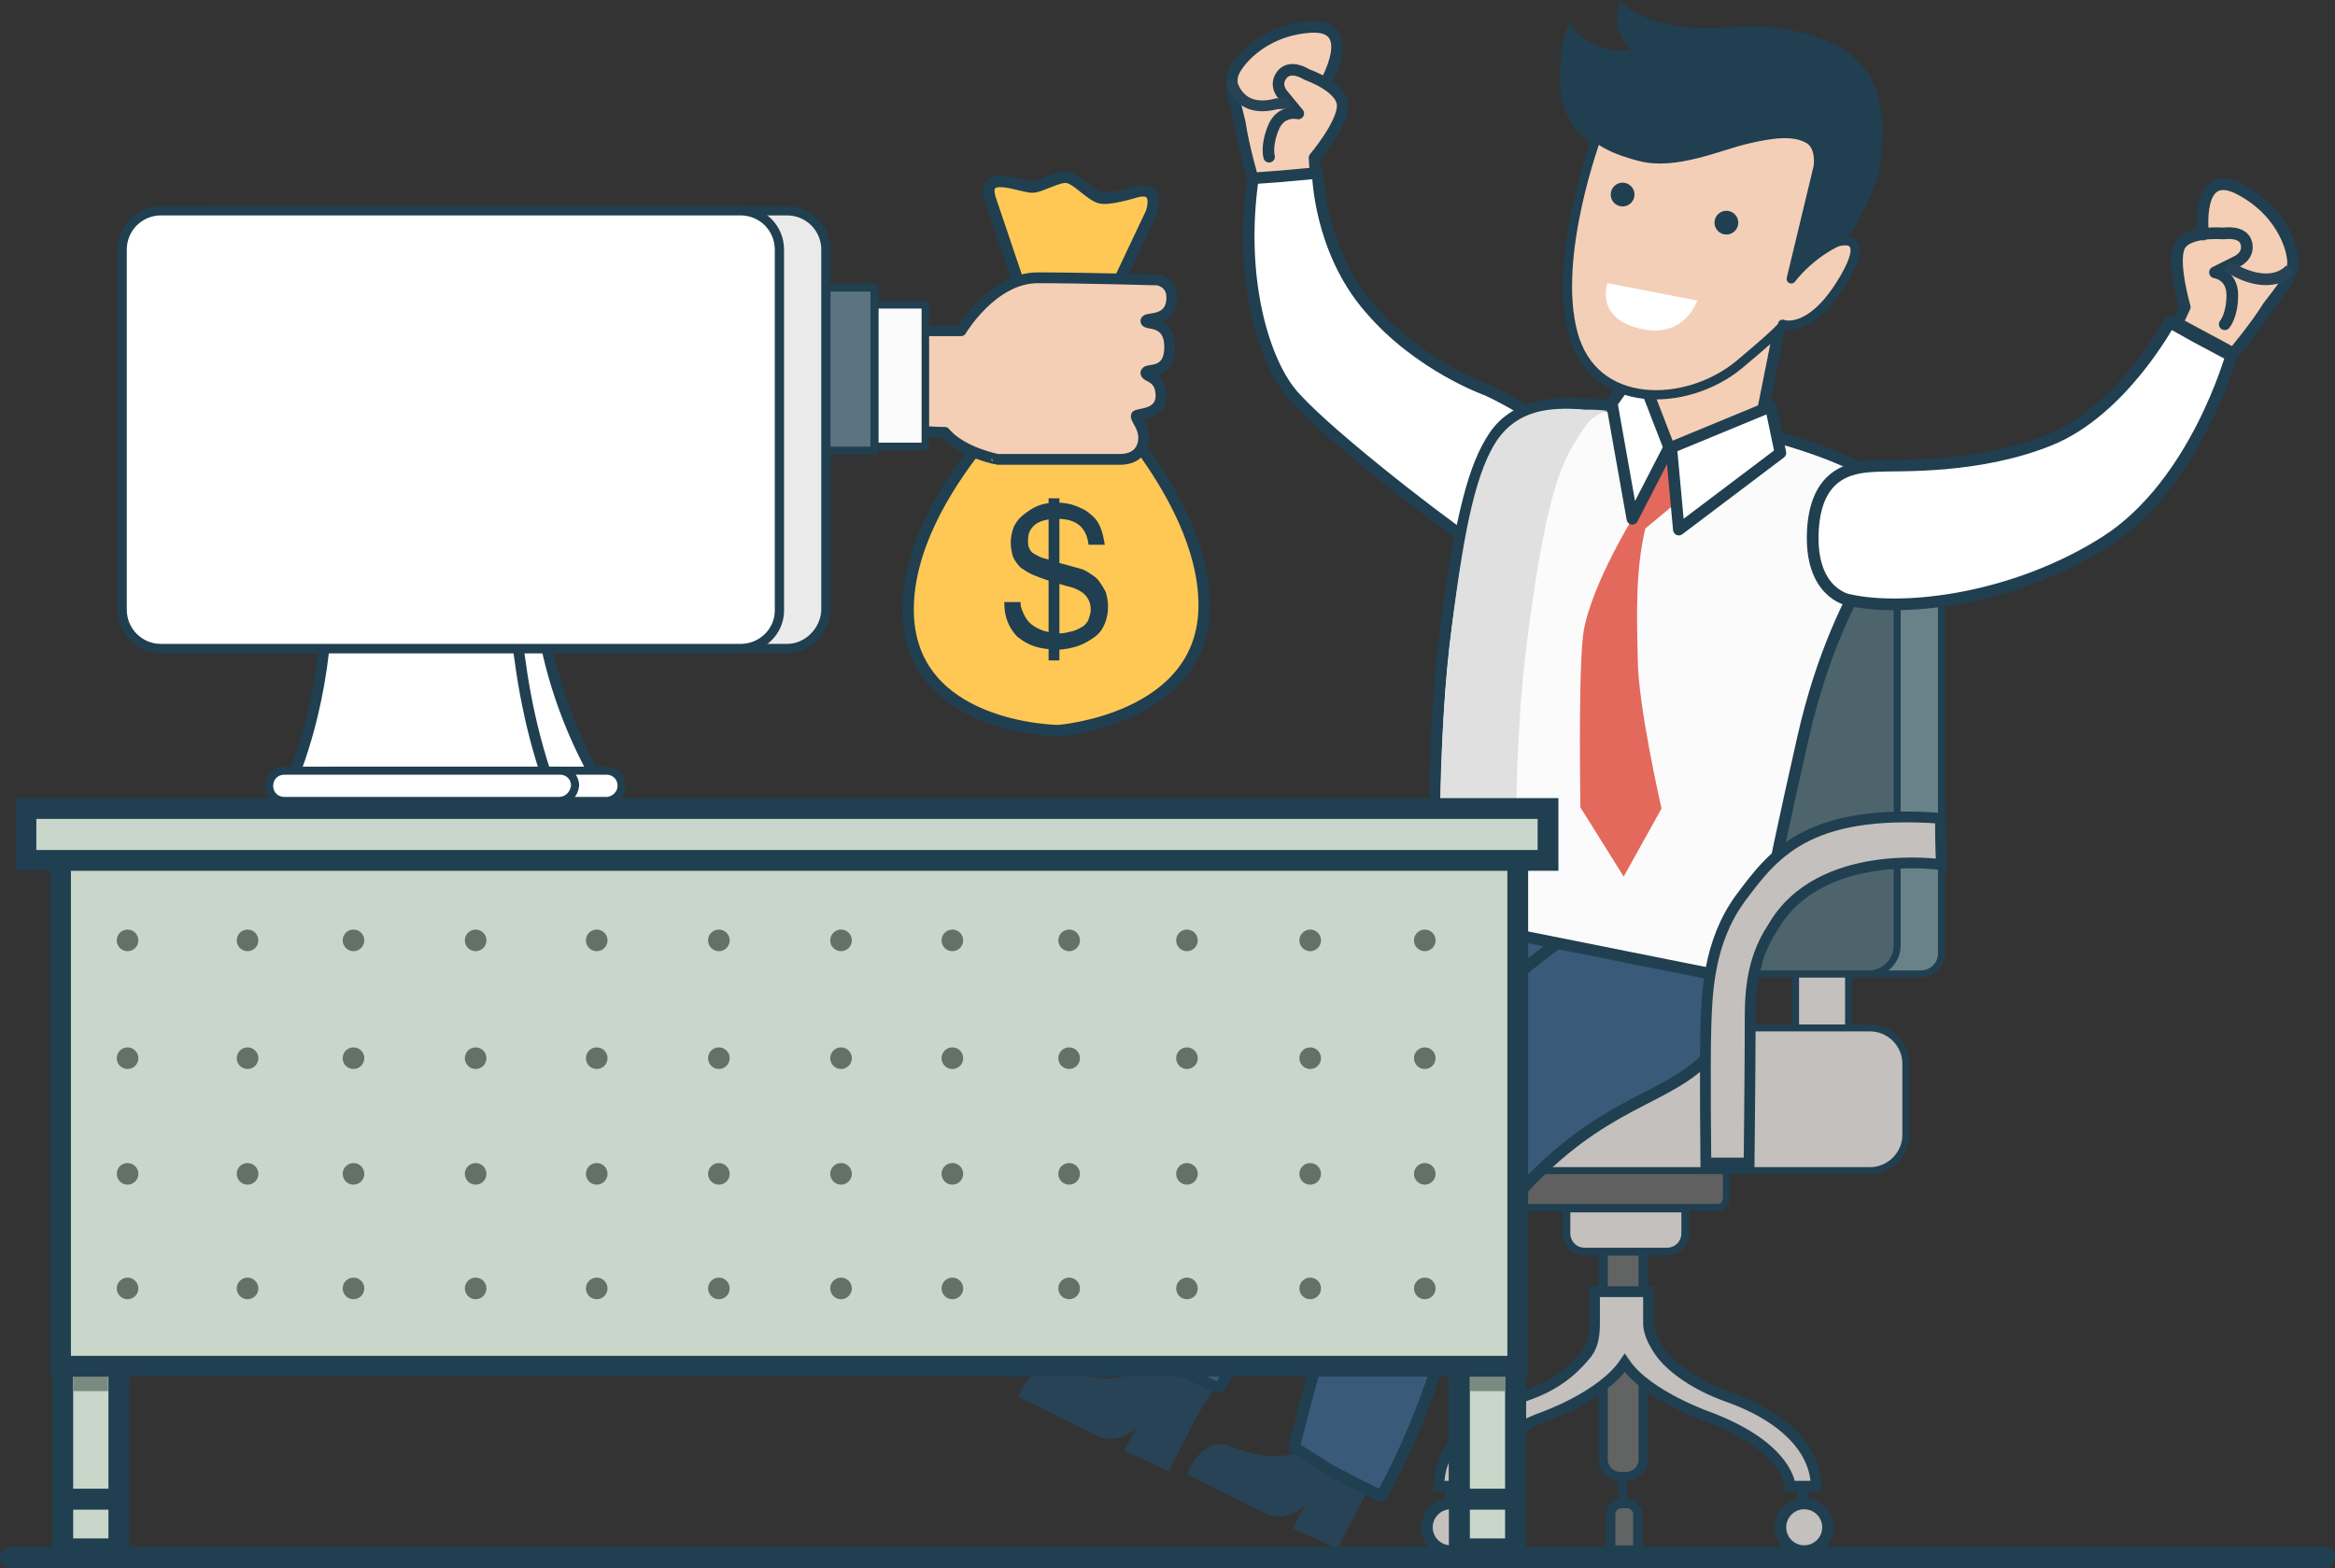 <?xml version="1.0" encoding="utf-8"?>
<svg version="1.1" id="Layer_1" xmlns="http://www.w3.org/2000/svg" xmlns:xlink="http://www.w3.org/1999/xlink" x="0px" y="0px"
	 viewBox="0 0 216 145.1" style="enable-background:new 0 0 216 145.1;" xml:space="preserve">
<rect x="0" y="0" width="216" height="145.1" fill="#333333" stroke="none"/>
<style type="text/css">
	.st0{fill:#FFC855;stroke:#203F51;stroke-width:1.068;stroke-miterlimit:10;}
	.st1{fill:#203F51;}
	.st2{fill:#F4CFB5;stroke:#203F51;stroke-linecap:round;stroke-linejoin:round;stroke-miterlimit:10;}
	.st3{fill:#FBFBFB;stroke:#203F51;stroke-width:0.697;stroke-linecap:round;stroke-linejoin:round;stroke-miterlimit:10;}
	.st4{fill:#5C7381;stroke:#203F51;stroke-width:0.748;stroke-linecap:round;stroke-linejoin:round;stroke-miterlimit:10;}
	.st5{fill:#FFFFFF;stroke:#203F51;stroke-miterlimit:10;}
	.st6{fill:#FFFFFF;stroke:#203F51;stroke-width:0.748;stroke-miterlimit:10;}
	.st7{fill:#EAEAEA;stroke:#203F51;stroke-width:0.855;stroke-miterlimit:10;}
	.st8{fill:#FFFFFF;stroke:#203F51;stroke-width:0.855;stroke-miterlimit:10;}
	.st9{fill:#626463;stroke:#203F51;stroke-width:0.855;stroke-miterlimit:10;}
	.st10{fill:#C4C0BD;stroke:#203F51;stroke-width:1.068;stroke-miterlimit:10;}
	.st11{fill:#C4C0BD;stroke:#203F51;stroke-miterlimit:10;}
	.st12{fill:#C4C0BD;stroke:#203F51;stroke-width:0.728;stroke-miterlimit:10;}
	.st13{fill:#606060;stroke:#203F51;stroke-width:0.641;stroke-miterlimit:10;}
	.st14{fill:#C4C0BD;stroke:#203F51;stroke-width:0.641;stroke-miterlimit:10;}
	.st15{fill:#698289;stroke:#203F51;stroke-width:0.641;stroke-miterlimit:10;}
	.st16{fill:#4D646C;stroke:#203F51;stroke-width:0.641;stroke-miterlimit:10;}
	.st17{fill:#284356;}
	.st18{fill:#395A79;stroke:#203F51;stroke-width:0.989;stroke-miterlimit:10;}
	.st19{fill:#395A79;stroke:#203F51;stroke-width:1.068;stroke-miterlimit:10;}
	.st20{fill:#F4CFB5;stroke:#203F51;stroke-width:1.068;stroke-linecap:round;stroke-linejoin:round;stroke-miterlimit:10;}
	.st21{fill:none;stroke:#284356;stroke-miterlimit:10;}
	.st22{fill:#FFFFFF;stroke:#203F51;stroke-width:1.068;stroke-linecap:round;stroke-linejoin:round;stroke-miterlimit:10;}
	.st23{fill:#FBFBFB;stroke:#203F51;stroke-width:1.068;stroke-linecap:round;stroke-linejoin:round;stroke-miterlimit:10;}
	.st24{fill:#E0E0E0;}
	.st25{fill:#F4CFB5;stroke:#203F51;stroke-width:1.081;stroke-linecap:round;stroke-linejoin:round;stroke-miterlimit:10;}
	.st26{fill:none;stroke:#284356;stroke-width:1.081;stroke-miterlimit:10;}
	.st27{fill:#FFFFFF;stroke:#203F51;stroke-width:1.082;stroke-linecap:round;stroke-linejoin:round;stroke-miterlimit:10;}
	.st28{fill:#E3695C;}
	.st29{fill:#F3CFB7;stroke:#203F51;stroke-width:0.855;stroke-linecap:round;stroke-linejoin:round;stroke-miterlimit:10;}
	.st30{fill:#FFFFFF;}
	.st31{fill:#C9D7CA;stroke:#203F51;stroke-width:1.939;stroke-miterlimit:10;}
	.st32{fill:#7A8A7F;}
	.st33{fill:#C9D7CA;stroke:#203F51;stroke-width:1.923;stroke-miterlimit:10;}
	.st34{fill:#647265;}
	.st35{fill:none;stroke:#203F51;stroke-width:2;stroke-linecap:round;stroke-miterlimit:10;}
</style>
<g>
	<g>
		<g>
			<g>
				<path class="st0" d="M91.6,18.4l5.4,16c0,0-13,10.9-13,22s13.9,11.2,13.9,11.2s13.5-1,13.5-11.6S99.5,34.5,99.5,34.5l7-14.8
					c0,0,1-2.7-1.6-1.9c0,0-2.3,0.7-3.1,0.5c-0.9-0.2-2.2-1.8-3.1-1.9c-0.8-0.1-2.3,0.8-3.1,0.9C94.6,17.4,90.7,15.5,91.6,18.4z"/>
				<g>
					<g>
						<g>
							<path class="st1" d="M97.9,60.1c-0.8,0-1.6-0.1-2.2-0.3c-0.6-0.2-1.1-0.5-1.6-0.9c-0.4-0.4-0.7-0.9-0.9-1.4
								c-0.2-0.5-0.3-1.1-0.3-1.8h1.5c0,0.5,0.2,0.9,0.4,1.3c0.2,0.4,0.5,0.7,0.8,0.9c0.3,0.2,0.7,0.4,1.1,0.5
								c0.4,0.1,0.8,0.2,1.3,0.2c0.4,0,0.8-0.1,1.2-0.2c0.4-0.1,0.7-0.3,0.9-0.4s0.5-0.4,0.6-0.7c0.1-0.3,0.2-0.6,0.2-0.9
								c0-0.4-0.1-0.7-0.2-0.9c-0.1-0.2-0.3-0.5-0.6-0.7c-0.3-0.2-0.7-0.4-1.1-0.5c-0.5-0.1-1-0.3-1.7-0.5c-0.7-0.2-1.2-0.4-1.7-0.6
								c-0.5-0.2-0.9-0.5-1.2-0.7c-0.3-0.3-0.5-0.6-0.7-1c-0.1-0.4-0.2-0.8-0.2-1.3c0-0.5,0.1-1,0.3-1.5c0.2-0.4,0.5-0.8,0.9-1.1
								c0.4-0.3,0.8-0.6,1.3-0.8c0.5-0.2,1.1-0.3,1.7-0.3c0.7,0,1.3,0.1,1.8,0.3c0.5,0.2,1,0.4,1.4,0.8c0.4,0.3,0.7,0.7,0.9,1.2
								c0.2,0.5,0.3,1,0.4,1.6h-1.5c-0.2-1.6-1.1-2.4-2.9-2.4c-0.9,0-1.6,0.2-2,0.5c-0.5,0.4-0.7,0.8-0.7,1.5c0,0.3,0,0.5,0.1,0.7
								c0.1,0.2,0.2,0.4,0.4,0.5c0.2,0.1,0.5,0.3,0.8,0.4c0.3,0.1,0.8,0.2,1.3,0.4c0.4,0.1,0.7,0.2,1.1,0.3c0.4,0.1,0.7,0.2,1.1,0.3
								c0.4,0.1,0.7,0.3,1,0.5c0.3,0.2,0.6,0.4,0.8,0.7c0.2,0.3,0.4,0.6,0.6,1c0.1,0.4,0.2,0.8,0.2,1.3c0,0.6-0.1,1.1-0.3,1.6
								c-0.2,0.5-0.5,0.9-0.9,1.2c-0.4,0.3-0.9,0.6-1.4,0.8S98.5,60.1,97.9,60.1z"/>
						</g>
					</g>
					<rect x="97" y="46.1" class="st1" width="1" height="15"/>
				</g>
			</g>
			<g>
				<path class="st2" d="M83.5,30.6h5.4c0,0,2.9-4.9,7.1-4.9c4.2,0,11.1,0.2,11.1,0.2s1.3,0.2,1.3,1.6c0,2.4-2.4,1.8-2.4,2.2
					c0,0.4,2.2-0.2,2.2,2.4c0,2.7-2.2,1.9-2.2,2.4c0,0.4,1.4,0.3,1.4,2.1c0,1.9-2.3,1.6-2.3,1.9c0,0.3,0.7,1,0.7,2s-0.6,2-2.2,2
					c-1.6,0-11.3,0-11.3,0S89,41.9,87.4,40c-2.2,0-3.9-0.4-3.9-0.4V30.6z"/>
				<rect x="78.5" y="28.2" class="st3" width="7.1" height="13.1"/>
				<rect x="73.8" y="26.6" class="st4" width="7.1" height="15.1"/>
			</g>
		</g>
		<g>
			<g>
				<path class="st5" d="M29.1,72.6c0,0,3-6.4,3.4-15.7s0.4-9.8,0.4-9.8s0.3-1.5,1.8-1.5c1.5,0,13.4,0,13.4,0s1.7-0.3,1.7,1.9
					c0,2.7-0.2,5,0.3,9.5s2.4,10.5,5.4,15.5C51.4,72.6,29.1,72.6,29.1,72.6z"/>
				<path class="st5" d="M26.8,72.6c0,0,3-6.4,3.4-15.7c0.4-9.3,0.4-9.8,0.4-9.8s0.3-1.5,1.8-1.5c1.5,0,13.4,0,13.4,0
					s1.7-0.3,1.7,1.9c0,2.7-0.4,5,0.1,9.5s1.1,9.5,3.2,15.5C46.7,72.6,26.8,72.6,26.8,72.6z"/>
				<path class="st6" d="M56.1,74.1H30.6c-0.8,0-1.4-0.6-1.4-1.4l0,0c0-0.8,0.6-1.4,1.4-1.4h25.5c0.8,0,1.4,0.6,1.4,1.4l0,0
					C57.5,73.5,56.8,74.1,56.1,74.1z"/>
				<path class="st6" d="M51.7,74.1H26.3c-0.8,0-1.4-0.6-1.4-1.4l0,0c0-0.8,0.6-1.4,1.4-1.4h25.5c0.8,0,1.4,0.6,1.4,1.4l0,0
					C53.1,73.5,52.5,74.1,51.7,74.1z"/>
			</g>
			<g>
				<path class="st7" d="M72.8,60H19.2c-2,0-3.6-1.6-3.6-3.6V23.1c0-2,1.6-3.6,3.6-3.6h53.6c2,0,3.6,1.6,3.6,3.6v33.4
					C76.3,58.4,74.7,60,72.8,60z"/>
				<path class="st8" d="M68.5,60H14.9c-2,0-3.6-1.6-3.6-3.6V23.1c0-2,1.6-3.6,3.6-3.6h53.6c2,0,3.6,1.6,3.6,3.6v33.4
					C72.1,58.4,70.5,60,68.5,60z"/>
			</g>
		</g>
		<g>
			<g>
				<g>
					<g>
						<g>
							<rect x="149.7" y="136.8" class="st1" width="0.8" height="2.2"/>
							<path class="st9" d="M151.5,143.4h-2.5v-3.3c0-0.6,0.5-1,1-1h0.5c0.6,0,1,0.5,1,1V143.4z"/>
							<path class="st9" d="M150.4,136.6h-0.5c-0.9,0-1.6-0.7-1.6-1.6v-19.3c0-0.9,0.7-1.6,1.6-1.6h0.5c0.9,0,1.6,0.7,1.6,1.6V135
								C152,135.9,151.3,136.6,150.4,136.6z"/>
						</g>
						<g>
							<g>
								<circle class="st10" cx="166.9" cy="141.3" r="2.2"/>
								<rect x="166.3" y="136.8" class="st1" width="1" height="2.2"/>
							</g>
							<g>
								<circle class="st10" cx="134.2" cy="141.3" r="2.2"/>
								<rect x="133.7" y="136.8" class="st1" width="1" height="2.2"/>
							</g>
							<path class="st11" d="M159.8,129.2c-3.1-1.1-5.1-2.7-6-3.8c-0.6-0.8-1.3-1.9-1.3-3v-2.9h-2.2h0h-2.8v2.9c0,1-0.1,2-0.7,2.8
								c-0.9,1.1-2.4,2.8-5.6,3.9c-6,2.1-8.1,5.4-8.1,8.4h1.3h1.1c0,0,0.1-3.7,7.3-6.4c0,0,5.4-1.9,7.5-5c2.1,3.1,8,5.1,8,5.1
								c7.2,2.8,7.3,6.3,7.3,6.3h1.1h1.3C168,134.6,165.7,131.3,159.8,129.2z"/>
						</g>
					</g>
					<path class="st12" d="M155.8,111.8h-10.9v2.3c0,0.9,0.7,1.7,1.7,1.7h7.6c0.9,0,1.7-0.7,1.7-1.7V111.8z"/>
					<path class="st13" d="M159.7,108.1h-19.2v2.8c0,0.5,0.4,0.8,0.8,0.8h17.6c0.5,0,0.8-0.4,0.8-0.8V108.1z"/>
				</g>
				<path class="st14" d="M166.1,85.3v14.3c0,0.7,0.5,1.2,1.2,1.2h2.5c0.7,0,1.2-0.5,1.2-1.2V85.3c0-0.7-0.5-1.2-1.2-1.2h-2.5
					C166.6,84.1,166.1,84.7,166.1,85.3z"/>
				<path class="st14" d="M131.2,108.3H173c1.8,0,3.3-1.5,3.3-3.3v-6.6c0-1.8-1.5-3.3-3.3-3.3h-41.8c-1.8,0-3.3,1.5-3.3,3.3v6.6
					C127.8,106.8,129.3,108.3,131.2,108.3z"/>
				<g>
					<path class="st15" d="M154.3,90.1h23.4c1,0,1.9-0.8,1.9-1.9v-42c0-1-0.8-1.9-1.9-1.9h-23.4c-1,0-1.9,0.8-1.9,1.9v42
						C152.5,89.2,153.3,90.1,154.3,90.1z"/>
					<path class="st16" d="M150.9,90.1h22c1.4,0,2.6-1.2,2.6-2.6V46.9c0-1.4-1.2-2.6-2.6-2.6h-22c-1.4,0-2.6,1.2-2.6,2.6v40.6
						C148.3,88.9,149.4,90.1,150.9,90.1z"/>
				</g>
			</g>
			<g>
				<g>
					<path class="st17" d="M126.5,137.9l-2.8,5.4l-4.1-1.9l1.1-2.1c0,0-1.7,1.7-3.7,0.7c-2-1-7.2-3.6-7.2-3.6s1.3-3.6,4-2.6
						c2.6,1,4.9,1.3,7,0.3c3.1,1.6,6.1,3.3,6.1,3.3L126.5,137.9z"/>
					<path class="st17" d="M110.9,130.7l-2.8,5.4l-4.1-1.9l1.1-2.1c0,0-1.7,1.7-3.7,0.7c-2-1-7.2-3.6-7.2-3.6s1.3-3.6,4-2.6
						c2.6,1,4.9,1.3,7,0.3c5.2-2.1,7.2,1.4,7.2,1.4L110.9,130.7z"/>
					<path class="st18" d="M108.1,126.3c0,0,4.7,2.2,4.7,2.1c6.6-10.9,6.1-19.1,13.6-26S139.4,96,143,91.7c3.6-4.3,2.7-5.5,2.7-5.5
						l-12.3-3c0,0-14.4,6.1-18.2,12.2c-4.1,6.6-10.2,29-10.2,29L108.1,126.3z"/>
					<path class="st19" d="M123,136c0,0,4.8,2.5,4.8,2.4c6.8-12.3,6.3-21.6,14-29.4c7.7-7.8,13.3-7.3,17-12.2s2.8-7.2,2.8-7.2
						l-16.2-3.3c0,0-11.3,7.8-15.2,14.8c-4.2,7.5-10.5,32.8-10.5,32.8L123,136z"/>
				</g>
				<g>
					<g>
						<path class="st20" d="M117.4,14.5c0,0-0.3-1,0.4-2.7s2.3-1.3,2.3-1.3l-1.4-1.7c0,0-0.9-0.9-0.1-1.9s2.3,0,2.3,0
							s3.2,1.1,3.3,2.8s-2.6,4.9-2.6,4.9l0.1,1.6l-5.8,0.4c0,0-0.9-3.1-1.2-5.2C114.2,9.3,113.8,8,114,7c0.2-1,2.6-4.2,7.2-4.5
							s1.4,5.2,1.4,5.2"/>
						<path class="st21" d="M113.9,7.4c0,0,0.5,3.2,4.2,2.2c0,0,0,0,0,0c0,0,0.9,0,1.2-0.1"/>
					</g>
					<path class="st22" d="M118.6,16.3l3.3-0.3c0,0,0.1,7.1,4.8,12.5c4.6,5.4,10.9,7.6,10.9,7.6s4.3,2,5.1,3.3s0.2,4.7-1.1,6.9
						c-1.4,2.2-2.2,6.1-5.6,3.8c-3.4-2.3-14.2-10.7-16.7-13.9c-2.5-3.2-4.7-10.6-3.4-19.7C118.7,16.3,118.6,16.3,118.6,16.3z"/>
				</g>
				<g>
					<path class="st23" d="M157.1,38.7c0,0,15.3,2.8,18.3,7.2c1.6,2.4-5.1,6.9-8.6,22.3c-3.5,15.4-4.3,20.8-4.3,20.8
						s-0.1,1.9-3.2,1.3c-3.1-0.6-25-5-25-5s-1.7-0.2-1.6-2.9c0.1-2.8-0.3-14.5,1.1-24.7s2.6-14.6,4.4-17.3c1.8-2.7,5-3.3,8.4-3
						C150,37.5,157.1,38.7,157.1,38.7z"/>
					<path class="st24" d="M140.2,84c0.1-2.9-0.3-14.3,1.1-25c1.4-10.7,2.6-15.3,4.4-18.1c1-1.6,1.4-2.4,3-2.9
						c-1-0.1-1.3-0.1-2.1-0.1c-3.4-0.3-6.2,0.1-8.1,2.8c-1.8,2.7-3,7.5-4.2,17.4c-1.3,10.3-1.1,21.1-1.2,23.8
						c-0.1,2.8,1.6,2.9,1.6,2.9s2.4,0.5,5.8,1.2C140.3,85.5,140.1,84.9,140.2,84z"/>
				</g>
				<g>
					<g>
						<path class="st25" d="M205.8,30c0,0,0.7-0.8,0.7-2.7c0-1.9-1.6-2.1-1.6-2.1l2-1c0,0,1.2-0.5,0.9-1.7c-0.3-1.2-2.1-0.9-2.1-0.9
							s-3.4-0.3-4.1,1.2s0.5,5.6,0.5,5.6l-0.7,1.5l5.2,2.8c0,0,2.1-2.5,3.2-4.3c1.3-1.7,2.2-2.8,2.3-3.8c0.2-1-0.7-4.9-4.9-7.1
							c-4.2-2.2-3.4,4.2-3.4,4.2"/>
						<path class="st26" d="M211.9,24.9c0,0-1.4,1.9-4.8,0.3c0,0,0,0,0,0c0,0-0.8-0.4-1.1-0.6"/>
					</g>
					<path class="st27" d="M203.2,31.2l3.2,1.7c0,0-3.3,11.9-11.6,17.2s-18.5,6.6-23.8,5.4c0,0-3.6-0.6-3.3-6.4c0.3-5.8,4.1-5.9,6-6
						s9.2,0.3,15.9-2.4s11.1-10.9,11.1-10.9L203.2,31.2z"/>
				</g>
				<polygon class="st25" points="164.9,28.9 162.7,39.9 154.3,42.6 150.8,35.3 				"/>
				<g>
					<path class="st28" d="M152.2,48.9l4.2-3.5l-1.8-4l-3.8,3.8L151,48c0,0-4.3,7-4.6,11.2c-0.4,4.2-0.2,15.5-0.2,15.5l4,6.4
						l3.5-6.3c0,0-2.2-9.6-2.2-13.9C151.4,56.7,151.3,52.7,152.2,48.9z"/>
					<polygon class="st22" points="155.3,49 164.7,41.9 163.8,37.6 154.6,41.4 					"/>
					<polygon class="st22" points="151,48 154.4,41.4 151.5,33.9 149.1,37.3 					"/>
				</g>
				<g>
					<g>
						<path class="st1" d="M167.4,27.5c0,0,6.1-8.5,6.5-12.1c0.4-3.6,1-9.3-5.1-11.7s-9.7-0.4-14.2-1.4S150,0,150,0
							s-1.4,2.3,0.9,4.6c-1.6,0.4-4.7-0.5-5.7-2.5c0,0-1.2,2-0.8,6.5s5,5.8,7.6,6.7C154.7,16.2,167.4,27.5,167.4,27.5z"/>
						<path class="st29" d="M147.7,12.7c0,0-4.1,11-2.2,18.1c1.9,7.2,10.5,6.9,15.3,3c4.8-4,4.1-3.8,4.1-3.8s2.5,1,5.5-3.9
							s-0.5-3.7-0.5-3.7s-2.3,1-4.2,3.4c0.8-3.3,2.5-10.4,2.5-10.4s0.3-2-1-2.6c-1.3-0.7-3.2-0.5-5.7,0.1c-2.5,0.6-6.5,2.4-9.7,1.6
							C148.6,13.7,147.7,12.7,147.7,12.7z"/>
					</g>
					<circle class="st1" cx="150.1" cy="18" r="1.1"/>
					<circle class="st1" cx="159.7" cy="20.6" r="1.1"/>
					<path class="st30" d="M148.7,26.2l8.3,1.6c0,0-1.1,3.6-5.3,2.6C147.5,29.4,148.7,26.2,148.7,26.2z"/>
				</g>
			</g>
			<path class="st11" d="M179.6,80c0,0-11.3-1.7-15.6,5.8c-2.2,3.3-2.1,6.8-2.1,9.3c0,3.2-0.1,12.5-0.1,12.5h-4c0,0-0.1-9.3,0-12.5
				c0.1-3.1,0.2-7.9,3.2-12c3-4,6.1-8.3,18.5-7.4C179.5,78.3,179.6,80,179.6,80z"/>
		</g>
		<g>
			<g>
				<g>
					<rect x="5.8" y="125.3" class="st31" width="5.2" height="18"/>
					<rect x="5.8" y="120.7" class="st31" width="5.2" height="18"/>
				</g>
				<rect x="6.8" y="125.3" class="st32" width="3.2" height="3.4"/>
			</g>
			<g>
				<g>
					<g>
						<rect x="135" y="125.3" class="st31" width="5.2" height="18"/>
						<rect x="135" y="120.7" class="st31" width="5.2" height="18"/>
					</g>
					<rect x="136" y="125.3" class="st32" width="3.2" height="3.4"/>
				</g>
				<g>
					<rect x="5.6" y="79.5" class="st33" width="134.8" height="46.9"/>
					<circle class="st34" cx="11.8" cy="87" r="1"/>
					<circle class="st34" cx="22.9" cy="87" r="1"/>
					<circle class="st34" cx="32.7" cy="87" r="1"/>
					<circle class="st34" cx="44" cy="87" r="1"/>
					<circle class="st34" cx="55.2" cy="87" r="1"/>
					<circle class="st34" cx="66.5" cy="87" r="1"/>
					<circle class="st34" cx="77.8" cy="87" r="1"/>
					<circle class="st34" cx="88.1" cy="87" r="1"/>
					<circle class="st34" cx="98.9" cy="87" r="1"/>
					<circle class="st34" cx="109.8" cy="87" r="1"/>
					<circle class="st34" cx="121.2" cy="87" r="1"/>
					<circle class="st34" cx="131.8" cy="87" r="1"/>
					<circle class="st34" cx="11.8" cy="97.9" r="1"/>
					<circle class="st34" cx="22.9" cy="97.9" r="1"/>
					<circle class="st34" cx="32.7" cy="97.9" r="1"/>
					<circle class="st34" cx="44" cy="97.9" r="1"/>
					<circle class="st34" cx="55.2" cy="97.9" r="1"/>
					<circle class="st34" cx="66.5" cy="97.9" r="1"/>
					<circle class="st34" cx="77.8" cy="97.9" r="1"/>
					<circle class="st34" cx="88.1" cy="97.9" r="1"/>
					<circle class="st34" cx="98.9" cy="97.9" r="1"/>
					<circle class="st34" cx="109.8" cy="97.9" r="1"/>
					<circle class="st34" cx="121.2" cy="97.9" r="1"/>
					<circle class="st34" cx="131.8" cy="97.9" r="1"/>
					<circle class="st34" cx="11.8" cy="108.6" r="1"/>
					<circle class="st34" cx="22.9" cy="108.6" r="1"/>
					<circle class="st34" cx="32.7" cy="108.6" r="1"/>
					<circle class="st34" cx="44" cy="108.6" r="1"/>
					<circle class="st34" cx="55.2" cy="108.6" r="1"/>
					<circle class="st34" cx="66.5" cy="108.6" r="1"/>
					<circle class="st34" cx="77.8" cy="108.6" r="1"/>
					<circle class="st34" cx="88.1" cy="108.6" r="1"/>
					<circle class="st34" cx="98.9" cy="108.6" r="1"/>
					<circle class="st34" cx="109.8" cy="108.6" r="1"/>
					<circle class="st34" cx="121.2" cy="108.6" r="1"/>
					<circle class="st34" cx="131.8" cy="108.6" r="1"/>
					<circle class="st34" cx="11.8" cy="119.2" r="1"/>
					<circle class="st34" cx="22.9" cy="119.2" r="1"/>
					<circle class="st34" cx="32.7" cy="119.2" r="1"/>
					<circle class="st34" cx="44" cy="119.2" r="1"/>
					<circle class="st34" cx="55.2" cy="119.2" r="1"/>
					<circle class="st34" cx="66.5" cy="119.2" r="1"/>
					<circle class="st34" cx="77.8" cy="119.2" r="1"/>
					<circle class="st34" cx="88.1" cy="119.2" r="1"/>
					<circle class="st34" cx="98.9" cy="119.2" r="1"/>
					<circle class="st34" cx="109.8" cy="119.2" r="1"/>
					<circle class="st34" cx="121.2" cy="119.2" r="1"/>
					<circle class="st34" cx="131.8" cy="119.2" r="1"/>
				</g>
				<rect x="2.4" y="74.8" class="st33" width="140.8" height="4.8"/>
			</g>
		</g>
	</g>
	<line class="st35" x1="1" y1="144.1" x2="215" y2="144.1"/>
</g>
</svg>
